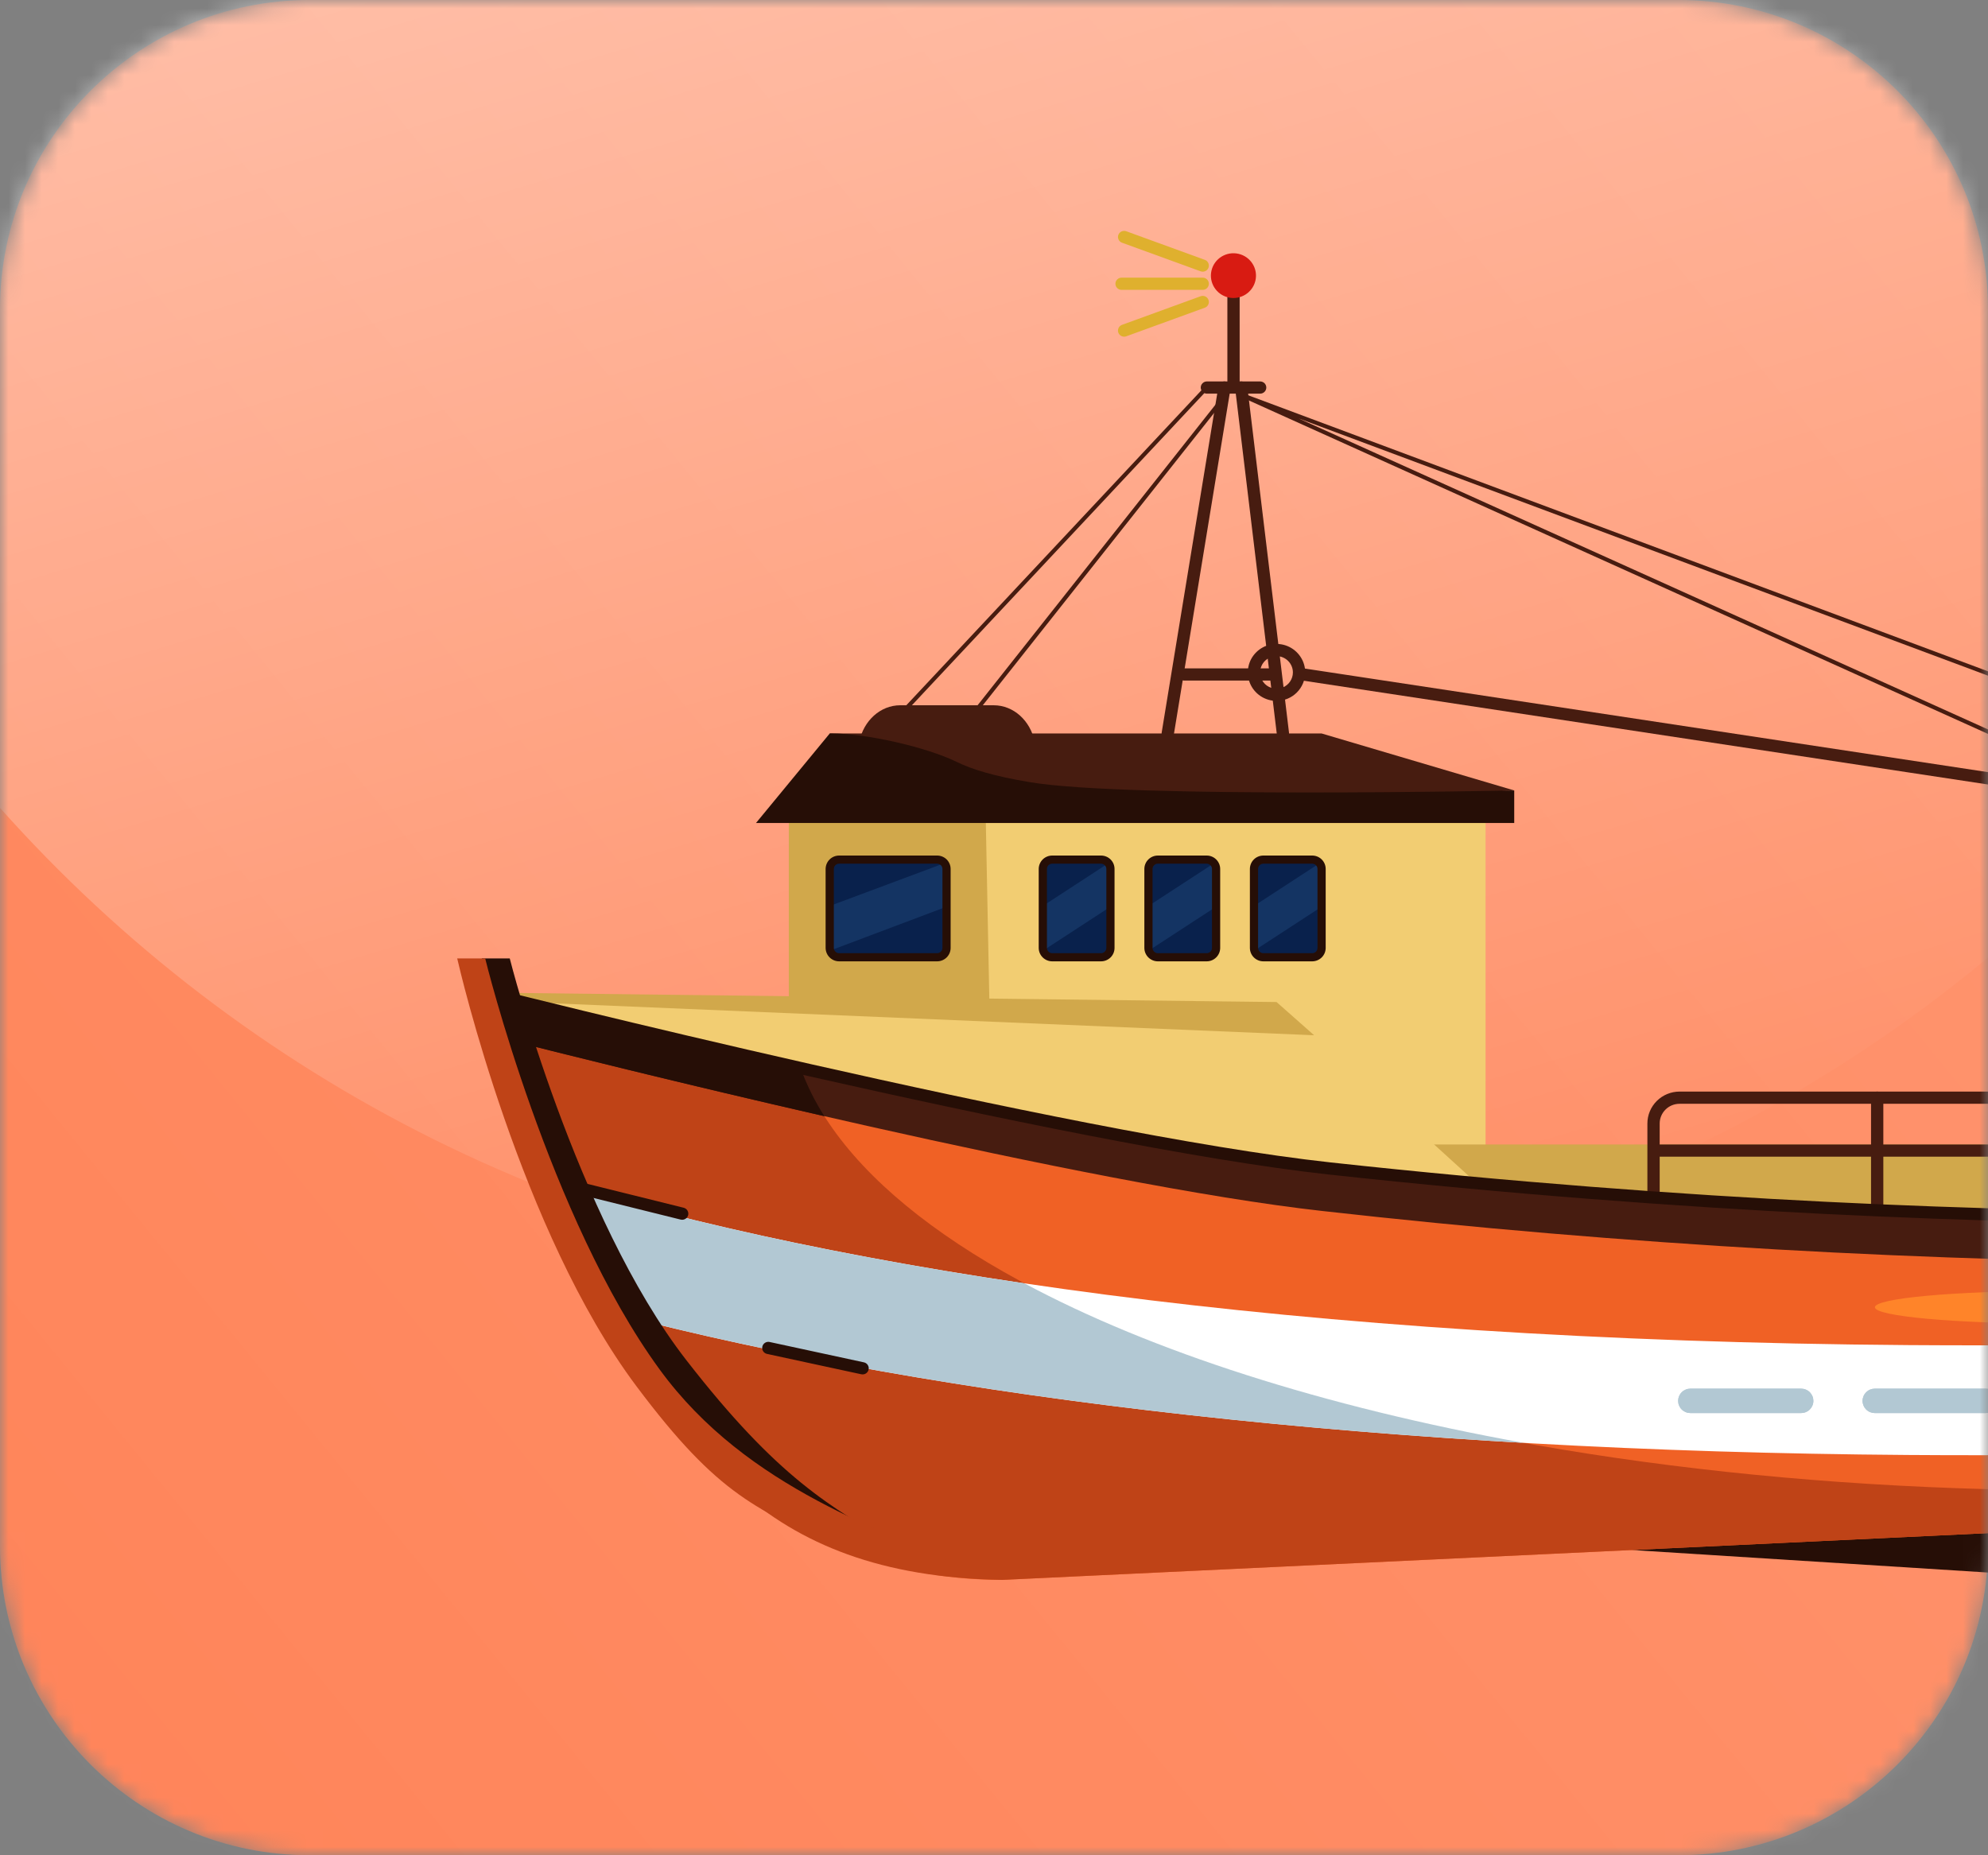 <svg width="120" height="112" viewBox="0 0 120 112" fill="none" xmlns="http://www.w3.org/2000/svg">
<rect x="0" y="0" width="120" height="112" fill="#808080" stroke="none"/>
<mask id="mask0_23348_1106" style="mask-type:luminance" maskUnits="userSpaceOnUse" x="0" y="0" width="120" height="112">
<path d="M101.299 0H18.701C8.373 0 0 8.357 0 18.667V93.333C0 103.643 8.373 112 18.701 112H101.299C111.627 112 120 103.643 120 93.333V18.667C120 8.357 111.627 0 101.299 0Z" fill="white"/>
</mask>
<g mask="url(#mask0_23348_1106)">
<path d="M101.298 -0.001H18.701C8.372 -0.001 -0.001 8.356 -0.001 18.666V93.332C-0.001 103.642 8.372 111.999 18.701 111.999H101.298C111.626 111.999 119.999 103.642 119.999 93.332V18.666C119.999 8.356 111.626 -0.001 101.298 -0.001Z" fill="#FF8256"/>
<path d="M197.139 12.444C162.853 144.355 10.386 134.814 -61.563 113.555L-70.134 -17.112C33.242 -62.223 231.424 -119.468 197.139 12.444Z" fill="url(#paint0_linear_23348_1106)" fill-opacity="0.15"/>
<path d="M64.674 77.777C112.443 77.777 151.167 39.124 151.167 -8.556C151.167 -56.237 112.443 -94.89 64.674 -94.89C16.905 -94.89 -21.82 -56.237 -21.82 -8.556C-21.82 39.124 16.905 77.777 64.674 77.777Z" fill="url(#paint1_linear_23348_1106)" fill-opacity="0.85"/>
<path d="M49.346 60.984L47.615 49.683L89.672 49.191V70.074L51.793 60.434L49.346 60.984Z" fill="#F2CD72"/>
<path d="M59.507 49.684H47.615V60.739L51.793 60.435L59.736 61.23L59.507 49.684Z" fill="#D1A84B"/>
<path d="M62.453 44.769C62.196 43.514 61.188 42.576 59.98 42.576H54.343C53.137 42.576 52.128 43.514 51.871 44.769H62.453Z" fill="#471C10"/>
<path d="M76.066 23.764H72.85C72.751 23.764 72.656 23.726 72.588 23.656C72.518 23.587 72.479 23.494 72.479 23.396C72.479 23.298 72.518 23.204 72.588 23.135C72.656 23.066 72.751 23.027 72.85 23.027H76.066C76.164 23.027 76.258 23.066 76.328 23.135C76.398 23.204 76.437 23.298 76.437 23.396C76.437 23.494 76.398 23.587 76.328 23.656C76.258 23.726 76.164 23.764 76.066 23.764Z" fill="#471C10"/>
<path d="M70.49 44.647C70.469 44.647 70.449 44.645 70.429 44.642C70.332 44.626 70.245 44.573 70.187 44.493C70.13 44.414 70.106 44.315 70.122 44.219L73.544 23.337C73.552 23.289 73.569 23.243 73.594 23.202C73.621 23.161 73.653 23.125 73.694 23.097C73.733 23.069 73.778 23.048 73.825 23.037C73.873 23.026 73.921 23.024 73.97 23.032C74.018 23.04 74.065 23.057 74.105 23.082C74.147 23.108 74.183 23.141 74.211 23.18C74.239 23.22 74.261 23.264 74.272 23.311C74.283 23.358 74.285 23.407 74.277 23.455L70.856 44.337C70.84 44.423 70.797 44.502 70.73 44.559C70.663 44.615 70.577 44.646 70.49 44.647Z" fill="#471C10"/>
<path d="M77.44 44.647C77.348 44.646 77.261 44.613 77.194 44.554C77.125 44.494 77.082 44.411 77.072 44.322L74.555 23.439C74.549 23.392 74.554 23.343 74.566 23.296C74.58 23.25 74.602 23.206 74.632 23.168C74.663 23.13 74.7 23.098 74.742 23.075C74.784 23.051 74.831 23.036 74.879 23.03C74.928 23.024 74.978 23.028 75.024 23.041C75.071 23.054 75.115 23.076 75.154 23.106C75.191 23.136 75.224 23.173 75.247 23.215C75.271 23.258 75.286 23.304 75.292 23.352L77.808 44.234C77.814 44.286 77.809 44.338 77.794 44.388C77.778 44.438 77.752 44.484 77.717 44.523C77.681 44.562 77.639 44.593 77.591 44.614C77.544 44.636 77.491 44.647 77.44 44.647Z" fill="#471C10"/>
<path d="M53.051 44.646C53.028 44.646 53.005 44.639 52.984 44.626C52.964 44.613 52.949 44.594 52.938 44.572C52.928 44.55 52.925 44.526 52.93 44.502C52.934 44.479 52.945 44.457 52.961 44.44L72.753 23.312C72.764 23.3 72.777 23.29 72.792 23.284C72.806 23.277 72.823 23.273 72.839 23.273C72.855 23.272 72.872 23.275 72.887 23.28C72.901 23.286 72.915 23.294 72.928 23.305C72.94 23.316 72.95 23.329 72.956 23.344C72.962 23.359 72.967 23.375 72.967 23.391C72.968 23.407 72.965 23.423 72.959 23.438C72.954 23.453 72.945 23.467 72.934 23.479L53.142 44.607C53.131 44.619 53.117 44.629 53.101 44.636C53.086 44.642 53.069 44.646 53.051 44.646Z" fill="#471C10"/>
<path d="M57.231 45.147C57.203 45.147 57.176 45.138 57.154 45.121C57.128 45.101 57.111 45.071 57.108 45.039C57.103 45.006 57.112 44.974 57.133 44.948L73.46 24.312C73.481 24.286 73.512 24.269 73.543 24.265C73.576 24.262 73.609 24.271 73.635 24.291C73.662 24.311 73.677 24.34 73.682 24.373C73.685 24.405 73.676 24.438 73.655 24.463L57.328 45.1C57.317 45.115 57.301 45.127 57.284 45.135C57.268 45.143 57.25 45.147 57.231 45.147Z" fill="#471C10"/>
<path d="M148.797 69.091H81.753V77.689H148.797V69.091Z" fill="#D1A84B"/>
<path d="M99.811 73.882C99.713 73.882 99.618 73.843 99.549 73.774C99.479 73.705 99.44 73.611 99.44 73.513V67.824C99.44 67.313 99.646 66.823 100.009 66.462C100.372 66.101 100.866 65.898 101.38 65.897H152.67C152.94 65.896 153.206 65.951 153.451 66.06C153.697 66.168 153.917 66.327 154.098 66.527C154.25 66.694 154.366 66.892 154.437 67.107C154.507 67.322 154.532 67.549 154.509 67.775L154.733 72.883C154.738 72.981 154.702 73.076 154.635 73.148C154.57 73.22 154.476 73.263 154.378 73.267C154.28 73.272 154.183 73.237 154.112 73.171C154.038 73.105 153.996 73.013 153.992 72.915L153.766 67.778C153.766 67.757 153.766 67.736 153.769 67.715C153.784 67.589 153.77 67.461 153.731 67.34C153.692 67.219 153.627 67.108 153.54 67.014C153.431 66.893 153.297 66.797 153.145 66.731C152.996 66.666 152.834 66.633 152.67 66.635H101.38C101.062 66.635 100.758 66.76 100.534 66.983C100.309 67.206 100.183 67.508 100.182 67.824V73.513C100.182 73.611 100.143 73.705 100.074 73.774C100.004 73.843 99.909 73.882 99.811 73.882Z" fill="#471C10"/>
<path d="M50.085 44.278H79.773L91.401 47.718C91.401 47.718 82.246 48.209 78.04 48.7C73.835 49.192 52.064 47.963 52.064 47.963L50.085 44.278Z" fill="#471C10"/>
<path d="M91.402 49.683H45.634L50.086 44.278H50.212C52.279 44.278 55.903 45.092 57.755 45.998C58.669 46.444 59.983 46.858 62.209 47.226C68.147 48.209 91.402 47.718 91.402 47.718V49.683Z" fill="#260E06"/>
<path d="M30.192 60.434H77.054L91.157 73.267C91.157 73.267 49.841 67.371 40.44 64.177C31.04 60.983 30.192 60.434 30.192 60.434Z" fill="#F2CD72"/>
<path d="M29.703 59.925L77.056 60.492L79.323 62.497L30.192 60.434L29.703 59.925Z" fill="#D1A84B"/>
<path d="M144.895 96.506L99.315 93.624L59.142 90.53L146.037 84.414L148.32 93.005C148.9 95.366 146.86 96.429 144.895 96.506Z" fill="#260E06"/>
<path d="M29.306 59.942C29.306 59.942 29.852 65.52 35.394 76.395C40.934 87.27 48.044 95.377 60.478 95.377L132.966 91.938C138.64 91.938 148.89 90.077 150.72 84.743C150.739 84.685 150.759 84.626 150.779 84.568C152.917 78.306 154.738 72.947 154.738 72.947C154.738 72.947 124.449 75.355 80.263 70.538C64.276 68.796 29.306 59.942 29.306 59.942Z" fill="#F06125"/>
<path d="M125.545 89.973C86.084 89.973 53.476 78.876 48.327 64.482C37.8 62.093 29.306 59.942 29.306 59.942C29.306 59.942 29.936 65.478 35.394 76.395C40.834 87.28 45.882 95.132 60.478 95.377L132.966 91.938C136.814 91.938 142.764 91.08 146.768 88.866C139.717 89.61 132.634 89.979 125.545 89.973Z" fill="#BF4317"/>
<path d="M154.738 72.947C154.738 72.947 124.449 75.355 80.263 70.538C64.276 68.796 29.306 59.942 29.306 59.942C29.426 60.83 29.607 61.71 29.847 62.573C37.914 64.623 65.698 71.53 79.794 73.103C98.051 75.157 116.411 76.203 134.785 76.238C144.016 76.238 150.587 75.943 153.781 75.759C154.374 74.018 154.738 72.947 154.738 72.947Z" fill="#471C10"/>
<path d="M150.718 84.743C150.737 84.685 150.757 84.627 150.777 84.568C151.299 83.04 151.801 81.567 152.264 80.212C140.424 80.952 127.969 81.293 115.218 81.202C77.984 80.936 50.773 76.706 32.926 71.192C33.613 72.766 34.424 74.498 35.392 76.396C35.889 77.371 36.4 78.323 36.923 79.251C56.851 84.487 83.816 87.611 115.17 87.835C126.847 87.918 138.288 87.644 149.253 87.034C149.907 86.388 150.408 85.606 150.718 84.743Z" fill="white"/>
<path d="M63.297 51.894H66.68C66.727 51.894 66.772 51.903 66.814 51.92C66.856 51.937 66.895 51.963 66.928 51.995C66.959 52.027 66.986 52.066 67.003 52.108C67.022 52.15 67.029 52.195 67.029 52.24V57.443C67.029 57.489 67.022 57.534 67.003 57.576C66.986 57.618 66.959 57.656 66.928 57.688C66.895 57.72 66.856 57.746 66.814 57.763C66.772 57.781 66.727 57.79 66.68 57.79H63.297C63.252 57.79 63.205 57.781 63.163 57.763C63.121 57.746 63.082 57.72 63.051 57.688C63.018 57.656 62.991 57.618 62.974 57.576C62.957 57.534 62.948 57.489 62.948 57.443V52.24C62.948 52.148 62.985 52.06 63.051 51.995C63.116 51.93 63.205 51.894 63.297 51.894Z" fill="#09214C"/>
<path d="M67.029 52.414C67.029 52.301 66.992 52.191 66.922 52.101L62.948 54.691V57.269C62.948 57.309 62.953 57.349 62.963 57.388L67.029 54.737V52.414Z" fill="#143463"/>
<path d="M66.461 58.035H63.516C63.299 58.035 63.092 57.949 62.939 57.797C62.786 57.645 62.699 57.44 62.699 57.225V52.458C62.699 52.243 62.786 52.037 62.939 51.885C63.092 51.733 63.299 51.648 63.516 51.648H66.461C66.676 51.648 66.884 51.733 67.038 51.885C67.191 52.037 67.276 52.243 67.276 52.458V57.225C67.276 57.44 67.191 57.645 67.038 57.797C66.884 57.949 66.676 58.035 66.461 58.035ZM63.516 52.139C63.43 52.139 63.349 52.173 63.288 52.232C63.229 52.292 63.195 52.373 63.195 52.458V57.225C63.195 57.309 63.229 57.39 63.288 57.45C63.349 57.51 63.43 57.544 63.516 57.544H66.461C66.546 57.544 66.628 57.51 66.687 57.45C66.748 57.39 66.782 57.309 66.782 57.225V52.458C66.782 52.373 66.748 52.292 66.687 52.232C66.628 52.173 66.546 52.139 66.461 52.139H63.516Z" fill="#260E06"/>
<path d="M50.434 51.894H56.786C56.833 51.894 56.878 51.903 56.92 51.92C56.962 51.937 57.001 51.963 57.034 51.995C57.066 52.027 57.092 52.066 57.109 52.108C57.127 52.15 57.135 52.195 57.135 52.24V57.443C57.135 57.489 57.127 57.534 57.109 57.576C57.092 57.618 57.066 57.656 57.034 57.688C57.001 57.72 56.962 57.746 56.92 57.763C56.878 57.781 56.833 57.79 56.786 57.79H50.434C50.342 57.79 50.253 57.753 50.188 57.688C50.122 57.623 50.085 57.535 50.085 57.443V52.24C50.085 52.148 50.122 52.06 50.188 51.995C50.253 51.93 50.342 51.894 50.434 51.894Z" fill="#09214C"/>
<path d="M57.135 52.414C57.135 52.301 57.098 52.191 57.028 52.101L50.085 54.691V57.269C50.085 57.309 50.091 57.349 50.1 57.388L57.135 54.737V52.414Z" fill="#143463"/>
<path d="M56.567 58.035H50.653C50.436 58.035 50.229 57.949 50.076 57.797C49.923 57.645 49.838 57.44 49.836 57.225V52.458C49.838 52.243 49.923 52.037 50.076 51.885C50.229 51.733 50.436 51.648 50.653 51.648H56.567C56.782 51.648 56.991 51.733 57.144 51.885C57.296 52.037 57.382 52.243 57.382 52.458V57.225C57.382 57.44 57.296 57.645 57.144 57.797C56.991 57.949 56.782 58.035 56.567 58.035ZM50.653 52.139C50.567 52.139 50.486 52.173 50.425 52.232C50.366 52.292 50.332 52.373 50.332 52.458V57.225C50.332 57.309 50.366 57.39 50.425 57.45C50.486 57.51 50.567 57.544 50.653 57.544H56.567C56.651 57.544 56.734 57.51 56.793 57.45C56.854 57.39 56.888 57.309 56.888 57.225V52.458C56.888 52.373 56.854 52.292 56.793 52.232C56.734 52.173 56.651 52.139 56.567 52.139H50.653Z" fill="#260E06"/>
<path d="M69.674 51.894H73.057C73.149 51.894 73.238 51.93 73.304 51.995C73.369 52.06 73.406 52.148 73.406 52.24V57.443C73.406 57.535 73.369 57.623 73.304 57.688C73.238 57.753 73.149 57.79 73.057 57.79H69.674C69.581 57.79 69.492 57.753 69.426 57.688C69.361 57.623 69.325 57.535 69.325 57.443V52.24C69.325 52.148 69.361 52.06 69.426 51.995C69.492 51.93 69.581 51.894 69.674 51.894Z" fill="#09214C"/>
<path d="M73.406 52.414C73.406 52.301 73.368 52.191 73.299 52.101L69.325 54.691V57.269C69.325 57.309 69.33 57.349 69.339 57.388L73.406 54.737V52.414Z" fill="#143463"/>
<path d="M72.837 58.035H69.891C69.676 58.035 69.469 57.949 69.315 57.797C69.162 57.645 69.076 57.44 69.076 57.225V52.458C69.076 52.243 69.162 52.037 69.315 51.885C69.469 51.733 69.676 51.648 69.891 51.648H72.837C73.054 51.648 73.261 51.733 73.413 51.885C73.566 52.037 73.653 52.243 73.653 52.458V57.225C73.653 57.44 73.566 57.645 73.413 57.797C73.261 57.949 73.054 58.035 72.837 58.035ZM69.891 52.139C69.807 52.139 69.725 52.173 69.665 52.232C69.605 52.292 69.57 52.373 69.57 52.458V57.225C69.57 57.309 69.605 57.39 69.665 57.45C69.725 57.51 69.807 57.544 69.891 57.544H72.837C72.923 57.544 73.004 57.51 73.064 57.45C73.124 57.39 73.158 57.309 73.158 57.225V52.458C73.158 52.373 73.124 52.292 73.064 52.232C73.004 52.173 72.923 52.139 72.837 52.139H69.891Z" fill="#260E06"/>
<path d="M76.043 51.894H79.428C79.52 51.894 79.609 51.93 79.675 51.995C79.74 52.06 79.778 52.148 79.778 52.24V57.443C79.778 57.535 79.74 57.623 79.675 57.688C79.609 57.753 79.52 57.79 79.428 57.79H76.043C75.951 57.79 75.863 57.753 75.797 57.688C75.732 57.623 75.694 57.535 75.694 57.443V52.24C75.694 52.148 75.732 52.06 75.797 51.995C75.863 51.93 75.951 51.894 76.043 51.894Z" fill="#09214C"/>
<path d="M79.778 52.414C79.776 52.301 79.739 52.191 79.668 52.101L75.694 54.691V57.269C75.696 57.309 75.701 57.349 75.71 57.388L79.778 54.737V52.414Z" fill="#143463"/>
<path d="M79.206 58.035H76.261C76.044 58.035 75.837 57.949 75.684 57.797C75.532 57.645 75.446 57.44 75.446 57.225V52.458C75.446 52.243 75.532 52.037 75.684 51.885C75.837 51.733 76.044 51.648 76.261 51.648H79.206C79.423 51.648 79.63 51.733 79.783 51.885C79.936 52.037 80.021 52.243 80.021 52.458V57.225C80.021 57.44 79.936 57.645 79.783 57.797C79.63 57.949 79.423 58.035 79.206 58.035ZM76.261 52.139C76.175 52.139 76.094 52.173 76.033 52.232C75.974 52.292 75.94 52.373 75.94 52.458V57.225C75.94 57.309 75.974 57.39 76.033 57.45C76.094 57.51 76.175 57.544 76.261 57.544H79.206C79.292 57.544 79.373 57.51 79.434 57.45C79.493 57.39 79.527 57.309 79.527 57.225V52.458C79.527 52.373 79.493 52.292 79.434 52.232C79.373 52.173 79.292 52.139 79.206 52.139H76.261Z" fill="#260E06"/>
<path d="M48.327 64.482C37.8 62.093 29.306 59.942 29.306 59.942C29.426 60.83 29.607 61.71 29.847 62.573C33.489 63.499 41.152 65.415 49.761 67.383C49.176 66.471 48.697 65.498 48.327 64.482Z" fill="#260E06"/>
<path d="M61.84 77.476C50.367 75.778 40.748 73.609 32.926 71.192C33.613 72.766 34.424 74.498 35.392 76.396C35.889 77.371 36.4 78.323 36.923 79.251C51.743 83.145 70.455 85.869 91.968 87.103C79.873 84.915 69.504 81.583 61.84 77.476Z" fill="#B2C8D3"/>
<path d="M108.718 85.305H102.038C101.94 85.305 101.843 85.286 101.754 85.249C101.664 85.212 101.581 85.158 101.513 85.089C101.444 85.021 101.39 84.939 101.352 84.85C101.315 84.761 101.296 84.665 101.296 84.568C101.296 84.471 101.315 84.376 101.352 84.286C101.39 84.197 101.444 84.115 101.513 84.047C101.581 83.978 101.664 83.924 101.754 83.887C101.843 83.85 101.94 83.831 102.038 83.831H108.718C108.816 83.831 108.912 83.85 109.001 83.887C109.092 83.924 109.174 83.978 109.243 84.047C109.311 84.115 109.366 84.197 109.403 84.286C109.441 84.376 109.459 84.471 109.459 84.568C109.459 84.665 109.441 84.761 109.403 84.85C109.366 84.939 109.311 85.021 109.243 85.089C109.174 85.158 109.092 85.212 109.001 85.249C108.912 85.286 108.816 85.305 108.718 85.305Z" fill="#B2C8D3"/>
<path d="M108.718 85.305H102.038C101.94 85.305 101.843 85.286 101.754 85.249C101.664 85.212 101.581 85.158 101.513 85.089C101.444 85.021 101.39 84.939 101.352 84.85C101.315 84.761 101.296 84.665 101.296 84.568C101.296 84.471 101.315 84.376 101.352 84.286C101.39 84.197 101.444 84.115 101.513 84.047C101.581 83.978 101.664 83.924 101.754 83.887C101.843 83.85 101.94 83.831 102.038 83.831H108.718C108.816 83.831 108.912 83.85 109.001 83.887C109.092 83.924 109.174 83.978 109.243 84.047C109.311 84.115 109.366 84.197 109.403 84.286C109.441 84.376 109.459 84.471 109.459 84.568C109.459 84.665 109.441 84.761 109.403 84.85C109.366 84.939 109.311 85.021 109.243 85.089C109.174 85.158 109.092 85.212 109.001 85.249C108.912 85.286 108.816 85.305 108.718 85.305Z" fill="#B2C8D3"/>
<path d="M119.85 85.305H113.171C113.073 85.305 112.976 85.286 112.885 85.249C112.795 85.212 112.714 85.158 112.645 85.089C112.577 85.021 112.521 84.939 112.485 84.85C112.448 84.761 112.427 84.665 112.427 84.568C112.427 84.471 112.448 84.376 112.485 84.286C112.521 84.197 112.577 84.115 112.645 84.047C112.714 83.978 112.795 83.924 112.885 83.887C112.976 83.85 113.073 83.831 113.171 83.831H119.85C119.947 83.831 120.043 83.85 120.134 83.887C120.224 83.924 120.305 83.978 120.374 84.047C120.444 84.115 120.498 84.197 120.536 84.286C120.573 84.376 120.592 84.471 120.592 84.568C120.592 84.665 120.573 84.761 120.536 84.85C120.498 84.939 120.444 85.021 120.374 85.089C120.305 85.158 120.224 85.212 120.134 85.249C120.043 85.286 119.947 85.305 119.85 85.305Z" fill="#B2C8D3"/>
<path d="M119.85 85.305H113.171C113.073 85.305 112.976 85.286 112.885 85.249C112.795 85.212 112.714 85.158 112.645 85.089C112.577 85.021 112.521 84.939 112.485 84.85C112.448 84.761 112.427 84.665 112.427 84.568C112.427 84.471 112.448 84.376 112.485 84.286C112.521 84.197 112.577 84.115 112.645 84.047C112.714 83.978 112.795 83.924 112.885 83.887C112.976 83.85 113.073 83.831 113.171 83.831H119.85C119.947 83.831 120.043 83.85 120.134 83.887C120.224 83.924 120.305 83.978 120.374 84.047C120.444 84.115 120.498 84.197 120.536 84.286C120.573 84.376 120.592 84.471 120.592 84.568C120.592 84.665 120.573 84.761 120.536 84.85C120.498 84.939 120.444 85.021 120.374 85.089C120.305 85.158 120.224 85.212 120.134 85.249C120.043 85.286 119.947 85.305 119.85 85.305Z" fill="#B2C8D3"/>
<path d="M154.213 69.828H100.184C100.085 69.828 99.992 69.789 99.922 69.72C99.852 69.651 99.813 69.557 99.813 69.459C99.813 69.362 99.852 69.268 99.922 69.199C99.992 69.13 100.085 69.091 100.184 69.091H154.213C154.311 69.091 154.406 69.13 154.477 69.199C154.545 69.268 154.584 69.362 154.584 69.459C154.584 69.557 154.545 69.651 154.477 69.72C154.406 69.789 154.311 69.828 154.213 69.828Z" fill="#471C10"/>
<path d="M113.311 73.452C113.213 73.452 113.118 73.413 113.047 73.344C112.979 73.275 112.94 73.181 112.94 73.083V66.266C112.94 66.168 112.979 66.075 113.047 66.005C113.118 65.936 113.213 65.897 113.311 65.897C113.409 65.897 113.503 65.936 113.573 66.005C113.643 66.075 113.682 66.168 113.682 66.266V73.083C113.682 73.181 113.643 73.275 113.573 73.344C113.503 73.413 113.409 73.452 113.311 73.452Z" fill="#471C10"/>
<path d="M76.677 41.085H71.482C71.383 41.085 71.289 41.046 71.219 40.977C71.15 40.908 71.112 40.814 71.112 40.716C71.112 40.618 71.15 40.525 71.219 40.456C71.289 40.386 71.383 40.348 71.482 40.348H76.677C76.775 40.348 76.87 40.386 76.94 40.456C77.009 40.525 77.048 40.618 77.048 40.716C77.048 40.814 77.009 40.908 76.94 40.977C76.87 41.046 76.775 41.085 76.677 41.085Z" fill="#471C10"/>
<path d="M146.694 51.403C146.676 51.403 146.657 51.402 146.638 51.399L78.604 41.081C78.506 41.066 78.419 41.013 78.361 40.934C78.302 40.856 78.279 40.757 78.293 40.66C78.308 40.564 78.361 40.477 78.441 40.419C78.519 40.361 78.618 40.337 78.715 40.352L146.75 50.67C146.842 50.684 146.926 50.732 146.984 50.805C147.042 50.878 147.071 50.969 147.064 51.062C147.057 51.155 147.015 51.241 146.947 51.304C146.878 51.368 146.788 51.403 146.694 51.403Z" fill="#471C10"/>
<path d="M77.052 42.312C76.711 42.312 76.376 42.212 76.091 42.023C75.805 41.834 75.584 41.565 75.453 41.251C75.322 40.937 75.288 40.591 75.355 40.257C75.42 39.924 75.586 39.617 75.829 39.377C76.07 39.136 76.379 38.972 76.716 38.906C77.05 38.84 77.4 38.874 77.716 39.004C78.032 39.134 78.302 39.355 78.492 39.637C78.684 39.92 78.785 40.253 78.785 40.593C78.784 41.049 78.601 41.486 78.277 41.808C77.953 42.131 77.512 42.312 77.052 42.312ZM77.052 39.61C76.857 39.61 76.666 39.668 76.504 39.776C76.34 39.884 76.214 40.037 76.139 40.217C76.064 40.396 76.044 40.594 76.083 40.785C76.12 40.975 76.215 41.15 76.352 41.288C76.491 41.425 76.667 41.519 76.86 41.556C77.052 41.594 77.25 41.575 77.431 41.501C77.613 41.426 77.767 41.3 77.875 41.139C77.984 40.977 78.042 40.787 78.042 40.593C78.042 40.332 77.937 40.082 77.752 39.898C77.566 39.714 77.316 39.61 77.052 39.61Z" fill="#471C10"/>
<path d="M74.457 23.396C74.359 23.396 74.264 23.357 74.194 23.288C74.126 23.219 74.087 23.125 74.087 23.028V17.869C74.087 17.771 74.126 17.677 74.194 17.608C74.264 17.539 74.359 17.5 74.457 17.5C74.556 17.5 74.649 17.539 74.719 17.608C74.789 17.677 74.828 17.771 74.828 17.869V23.028C74.828 23.125 74.789 23.219 74.719 23.288C74.649 23.357 74.556 23.396 74.457 23.396Z" fill="#471C10"/>
<path d="M75.778 16.949C75.95 16.222 75.496 15.495 74.765 15.324C74.033 15.153 73.3 15.604 73.129 16.33C72.956 17.057 73.411 17.784 74.142 17.955C74.873 18.126 75.605 17.675 75.778 16.949Z" fill="#D81B12"/>
<path d="M146.814 50.789C146.799 50.789 146.785 50.786 146.771 50.781L78.385 25.258L128.186 47.729C128.217 47.743 128.241 47.767 128.252 47.798C128.263 47.828 128.263 47.862 128.249 47.892C128.235 47.922 128.21 47.945 128.178 47.956C128.149 47.968 128.115 47.966 128.085 47.953L74.92 23.965C74.891 23.952 74.869 23.928 74.856 23.898C74.844 23.869 74.845 23.836 74.858 23.806C74.869 23.777 74.892 23.753 74.922 23.741C74.951 23.728 74.984 23.727 75.015 23.738L146.858 50.551C146.884 50.561 146.908 50.581 146.922 50.606C146.936 50.631 146.94 50.66 146.936 50.688C146.931 50.717 146.916 50.742 146.894 50.761C146.872 50.779 146.844 50.789 146.814 50.789Z" fill="#471C10"/>
<path d="M133.51 73.882C120.473 73.882 102.035 73.283 80.22 70.905C64.391 69.18 29.562 60.388 29.213 60.3C29.118 60.276 29.036 60.215 28.986 60.131C28.936 60.047 28.92 59.946 28.945 59.852C28.97 59.757 29.031 59.676 29.115 59.626C29.199 59.576 29.301 59.562 29.396 59.586C29.746 59.674 64.523 68.453 80.301 70.172C123.94 74.93 154.035 72.556 154.333 72.531C154.431 72.523 154.529 72.554 154.604 72.618C154.679 72.681 154.726 72.771 154.733 72.868C154.741 72.966 154.71 73.062 154.646 73.137C154.584 73.211 154.493 73.258 154.395 73.266C154.244 73.278 146.598 73.882 133.51 73.882Z" fill="#260E06"/>
<path d="M52.564 93.413C47.159 90.838 44.926 90.393 39.901 83.686C32.913 74.357 29.235 58.528 29.081 57.858H30.77C30.808 58.019 34.751 73.514 41.43 82.112C46.964 89.236 50.089 90.957 54.295 93.413H52.564Z" fill="#260E06"/>
<path d="M51.079 93.659C45.675 91.083 43.442 90.393 38.418 83.686C31.43 74.357 27.75 58.528 27.598 57.858H29.287C29.323 58.019 33.157 73.54 39.808 82.66C45.141 89.974 53.544 92.407 58.748 94.887L51.079 93.659Z" fill="#BF4317"/>
<path d="M41.176 73.636C41.147 73.636 41.115 73.632 41.086 73.625L35.148 72.151C35.053 72.127 34.972 72.067 34.921 71.983C34.871 71.899 34.855 71.799 34.879 71.704C34.904 71.609 34.964 71.528 35.048 71.477C35.133 71.427 35.234 71.412 35.329 71.436L41.267 72.91C41.354 72.932 41.432 72.985 41.483 73.059C41.533 73.133 41.557 73.223 41.546 73.312C41.533 73.402 41.491 73.484 41.423 73.543C41.356 73.603 41.267 73.636 41.176 73.636Z" fill="#260E06"/>
<path d="M52.068 82.971C52.041 82.971 52.015 82.969 51.988 82.963L46.299 81.734C46.252 81.724 46.207 81.705 46.166 81.677C46.126 81.65 46.091 81.615 46.066 81.574C46.012 81.492 45.995 81.392 46.015 81.296C46.037 81.201 46.094 81.117 46.177 81.064C46.26 81.011 46.361 80.993 46.456 81.014L52.147 82.243C52.236 82.262 52.316 82.313 52.369 82.387C52.422 82.461 52.447 82.552 52.437 82.642C52.428 82.732 52.384 82.816 52.316 82.877C52.249 82.938 52.16 82.971 52.068 82.971Z" fill="#260E06"/>
<path d="M123.934 79.9C129.878 79.9 134.697 79.46 134.697 78.917C134.697 78.374 129.878 77.935 123.934 77.935C117.99 77.935 113.173 78.374 113.173 78.917C113.173 79.46 117.99 79.9 123.934 79.9Z" fill="#FF8429"/>
<path d="M72.599 16.401C72.555 16.401 72.512 16.393 72.471 16.378L67.727 14.652C67.681 14.635 67.639 14.61 67.603 14.577C67.567 14.544 67.539 14.505 67.519 14.461C67.498 14.417 67.486 14.37 67.484 14.321C67.483 14.273 67.489 14.225 67.506 14.179C67.523 14.134 67.548 14.092 67.582 14.056C67.615 14.021 67.654 13.992 67.699 13.972C67.743 13.951 67.791 13.94 67.84 13.938C67.888 13.936 67.936 13.943 67.983 13.96L72.727 15.687C72.809 15.716 72.878 15.774 72.92 15.849C72.964 15.924 72.979 16.012 72.964 16.097C72.95 16.182 72.905 16.259 72.838 16.315C72.77 16.371 72.686 16.401 72.599 16.401Z" fill="#DFB02E"/>
<path d="M67.856 20.325C67.768 20.325 67.684 20.294 67.617 20.239C67.55 20.183 67.505 20.106 67.489 20.021C67.475 19.936 67.489 19.848 67.533 19.773C67.577 19.698 67.645 19.64 67.728 19.61L72.472 17.884C72.564 17.85 72.666 17.854 72.755 17.895C72.844 17.937 72.914 18.011 72.947 18.103C72.981 18.195 72.977 18.296 72.936 18.384C72.894 18.473 72.819 18.542 72.727 18.576L67.983 20.302C67.943 20.317 67.899 20.325 67.856 20.325Z" fill="#DFB02E"/>
<path d="M72.599 17.499H67.7C67.602 17.499 67.506 17.46 67.438 17.391C67.368 17.322 67.329 17.228 67.329 17.13C67.329 17.032 67.368 16.939 67.438 16.87C67.506 16.8 67.602 16.762 67.7 16.762H72.599C72.698 16.762 72.793 16.8 72.861 16.87C72.931 16.939 72.97 17.032 72.97 17.13C72.97 17.228 72.931 17.322 72.861 17.391C72.793 17.46 72.698 17.499 72.599 17.499Z" fill="#DFB02E"/>
</g>
<defs>
<linearGradient id="paint0_linear_23348_1106" x1="127.009" y1="27.999" x2="-6.819" y2="137.131" gradientUnits="userSpaceOnUse">
<stop stop-color="white"/>
<stop offset="1" stop-color="white" stop-opacity="0"/>
</linearGradient>
<linearGradient id="paint1_linear_23348_1106" x1="31.167" y1="-106.556" x2="86.304" y2="77.833" gradientUnits="userSpaceOnUse">
<stop stop-color="white"/>
<stop offset="1" stop-color="white" stop-opacity="0"/>
</linearGradient>
</defs>
</svg>
